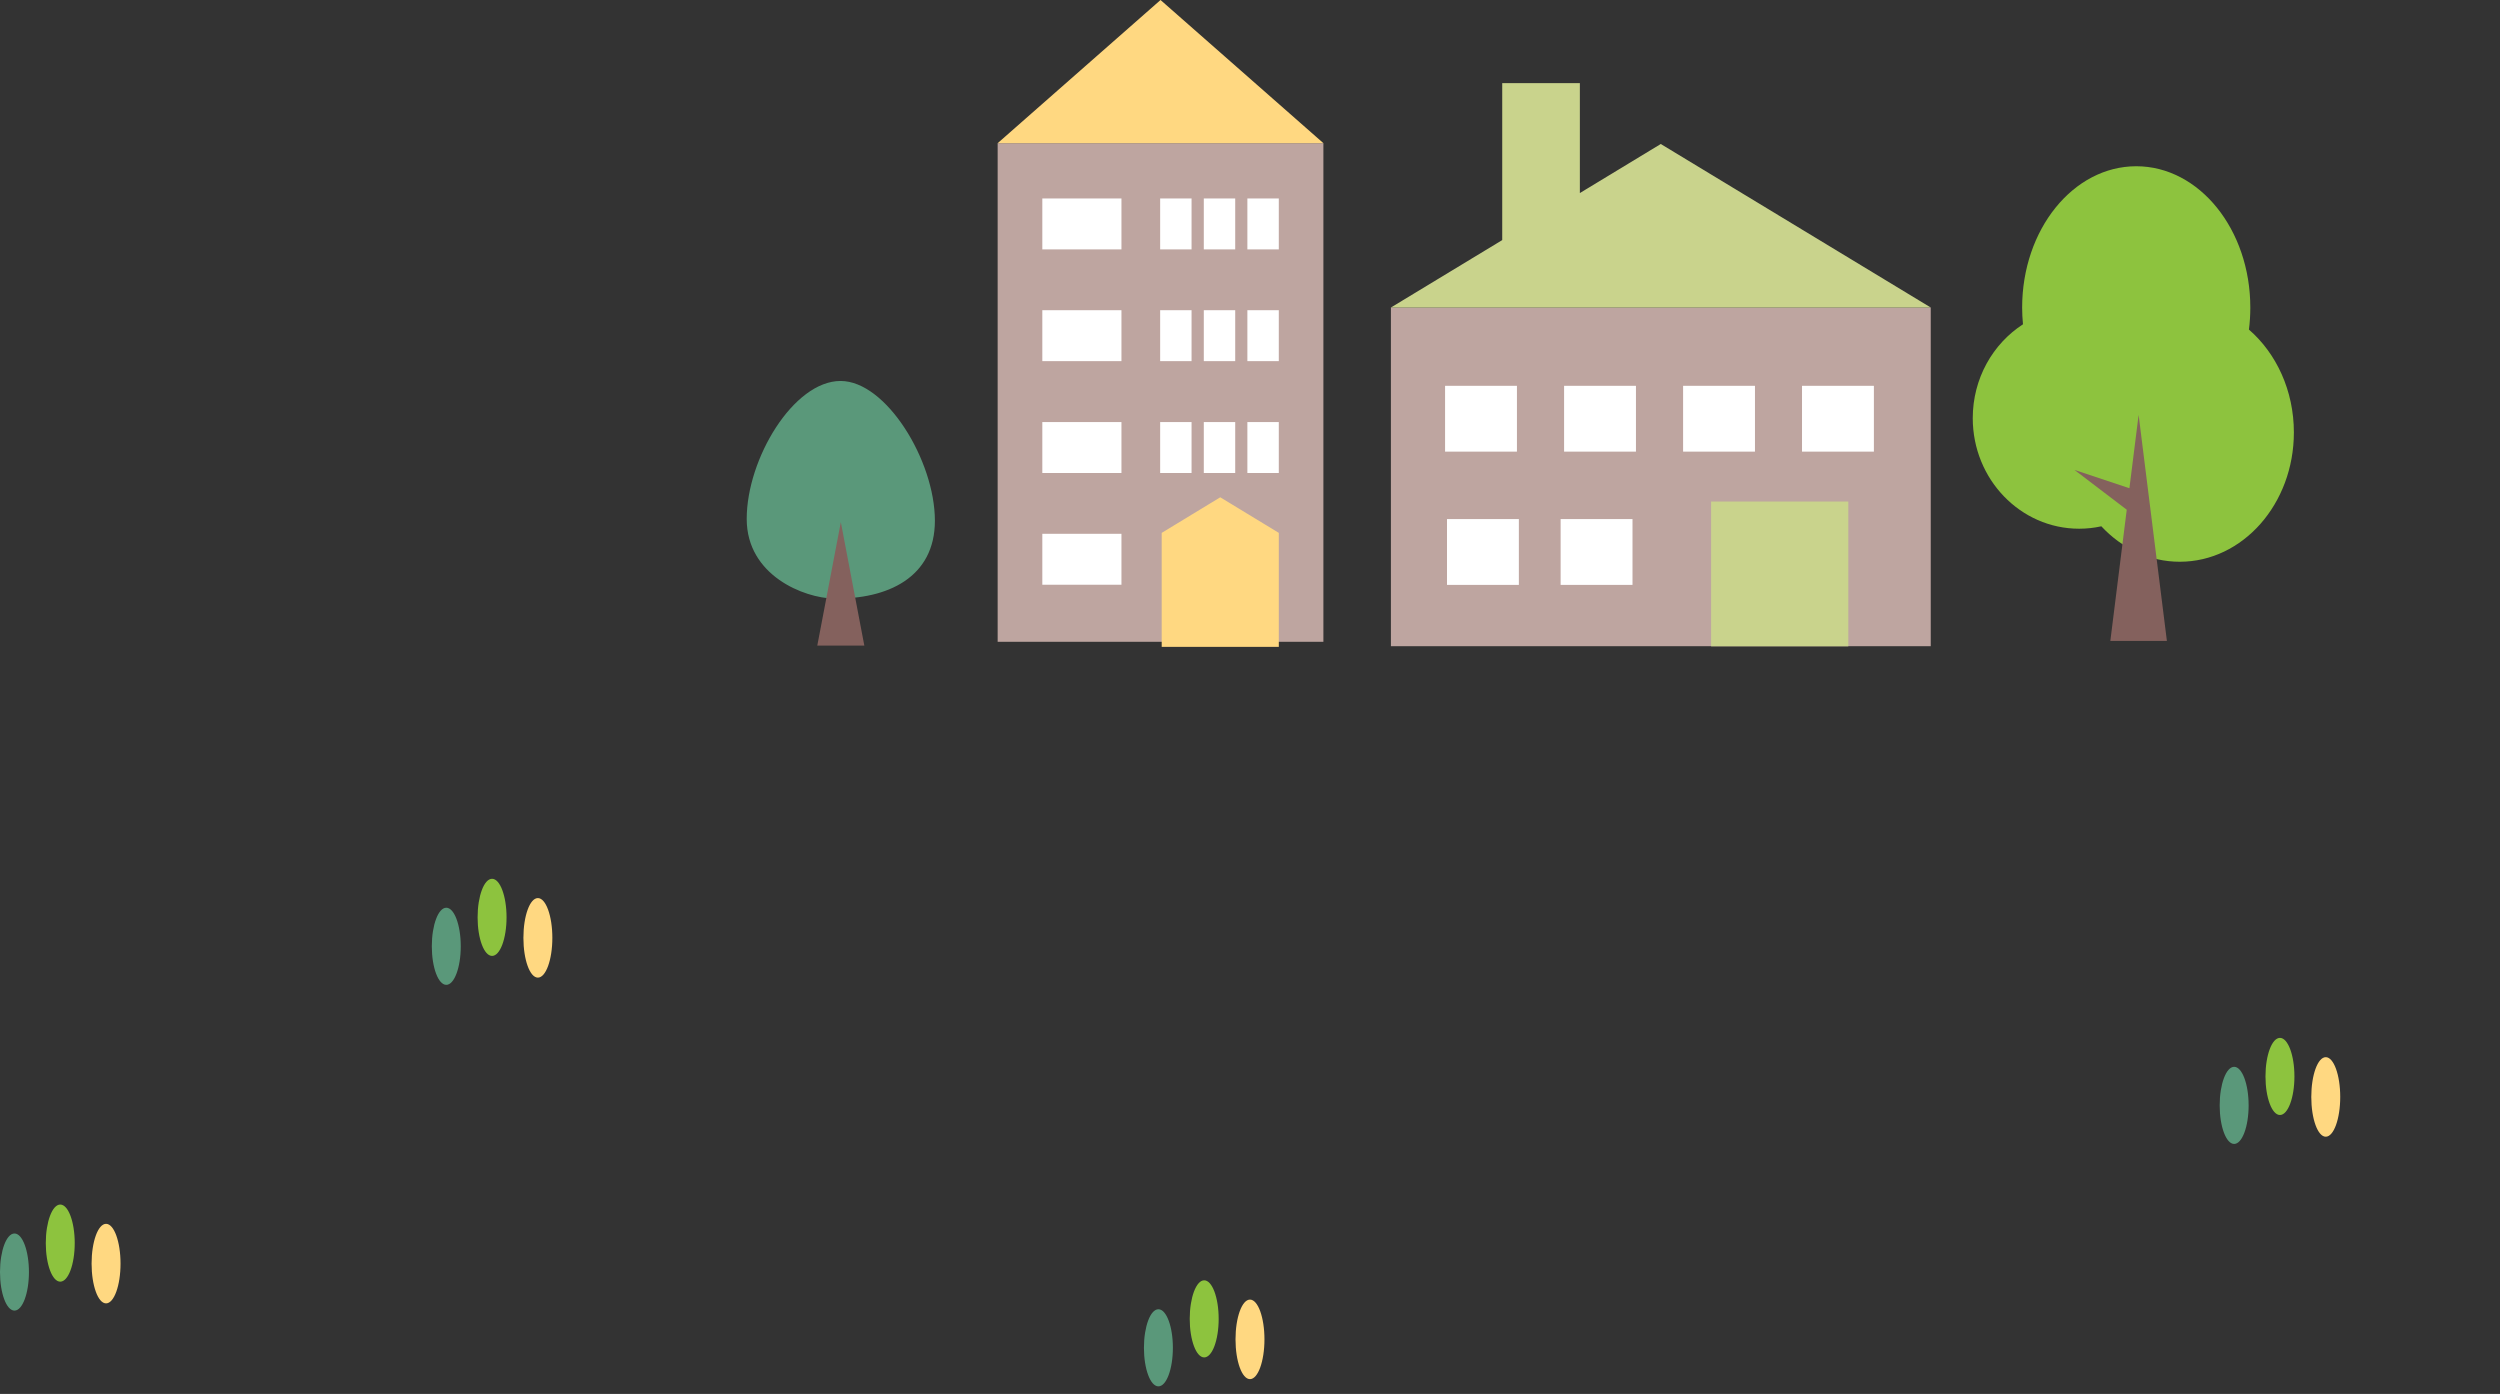 <svg width="165" height="92" fill="none" xmlns="http://www.w3.org/2000/svg"><rect width="100%" height="100%" fill="#333333" stroke="none"/><path d="M55.018 39.503c3.55.06 6.685-1.384 6.685-5.135 0-3.967-3.215-9.224-6.224-9.224-3.11 0-6.196 5.14-6.196 9.106 0 3.751 3.816 5.221 5.735 5.253Z" fill="#5A987A"/><path d="m56.455 39.507-.96-5.048-.956 5.014-.598 3.137h3.105l-.591-3.103Z" fill="#84615D"/><g clip-path="url(#a)"><path d="M148.43 21.75c.06-.471.091-.956.091-1.45 0-5.152-3.37-9.328-7.528-9.328-4.159 0-7.531 4.176-7.531 9.33 0 .374.02.741.055 1.101-1.99 1.287-3.315 3.581-3.315 6.195 0 4.03 3.146 7.297 7.024 7.297.502 0 .991-.055 1.462-.16 1.349 1.45 3.172 2.34 5.177 2.34 4.158 0 7.531-3.82 7.531-8.535 0-2.77-1.165-5.227-2.966-6.788v-.002Z" fill="#8DC33E"/><path d="m143.015 42.301-1.866-14.92-.608 4.842-3.623-1.206 3.447 2.625-1.083 8.66h3.733Z" fill="#84615D"/></g><g clip-path="url(#b)"><path d="M127.429 20.297H91.8V42.65h35.629V20.297Z" fill="#BEA5A0"/><path d="m109.612 9.503-5.341 3.238V5.486h-5.124v10.36l-7.347 4.45h35.629L109.612 9.504Zm12.376 23.599h-9.055v9.556h9.055v-9.556Z" fill="#C9D38C"/><path d="M107.745 34.259h-4.744v4.344h4.744v-4.344Zm-7.5 0h-4.743v4.344h4.743v-4.344Zm7.728-8.795h-4.743v4.344h4.743v-4.344Zm-7.855 0h-4.743v4.344h4.743v-4.344Zm23.559 0h-4.744v4.344h4.744v-4.344Zm-7.849 0h-4.743v4.344h4.743v-4.344Z" fill="#fff"/></g><g clip-path="url(#c)"><path d="M87.345 9.45h-21.5v32.907h21.5V9.45Z" fill="#BEA5A0"/><path d="M87.345 9.45 76.595 0l-10.75 9.45h21.5Z" fill="#FFD881"/><path d="M74.016 13.097h-5.223v3.362h5.223v-3.362Zm7.508 0h-2.073v3.362h2.073v-3.362Zm2.877 0h-2.074v3.362h2.074v-3.362Zm-5.759 0H76.57v3.362h2.073v-3.362Zm-4.626 7.376h-5.223v3.362h5.223v-3.362Zm7.508 0h-2.073v3.362h2.073v-3.362Zm2.877 0h-2.074v3.362h2.074v-3.362Zm-5.759 0H76.57v3.362h2.073v-3.362Zm-4.626 7.382h-5.223v3.362h5.223v-3.362Zm7.508 0h-2.073v3.362h2.073v-3.362Zm2.877 0h-2.074v3.362h2.074v-3.362Zm-5.759 0H76.57v3.362h2.073v-3.362Zm-4.626 7.376h-5.223v3.362h5.223v-3.362Z" fill="#fff"/><path d="M76.672 35.17v7.524h7.73V35.17l-3.866-2.349-3.864 2.349Z" fill="#FFD881"/></g><ellipse cx=".955" cy="2.625" rx=".955" ry="2.625" transform="matrix(-1 0 0 1 154.455 69.773)" fill="#FFD881"/><ellipse cx=".955" cy="2.545" rx=".955" ry="2.545" transform="matrix(-1 0 0 1 151.432 68.5)" fill="#8DC33E"/><ellipse cx=".955" cy="2.545" rx=".955" ry="2.545" transform="matrix(-1 0 0 1 148.409 70.41)" fill="#5A987A"/><ellipse cx=".955" cy="2.625" rx=".955" ry="2.625" transform="matrix(-1 0 0 1 83.454 85.773)" fill="#FFD881"/><ellipse cx=".955" cy="2.545" rx=".955" ry="2.545" transform="matrix(-1 0 0 1 80.432 84.5)" fill="#8DC33E"/><ellipse cx=".955" cy="2.545" rx=".955" ry="2.545" transform="matrix(-1 0 0 1 77.41 86.41)" fill="#5A987A"/><ellipse cx=".955" cy="2.625" rx=".955" ry="2.625" transform="matrix(-1 0 0 1 36.455 59.273)" fill="#FFD881"/><ellipse cx=".955" cy="2.545" rx=".955" ry="2.545" transform="matrix(-1 0 0 1 33.432 58)" fill="#8DC33E"/><ellipse cx=".955" cy="2.545" rx=".955" ry="2.545" transform="matrix(-1 0 0 1 30.41 59.91)" fill="#5A987A"/><ellipse cx=".955" cy="2.625" rx=".955" ry="2.625" transform="matrix(-1 0 0 1 7.955 80.773)" fill="#FFD881"/><ellipse cx=".955" cy="2.545" rx=".955" ry="2.545" transform="matrix(-1 0 0 1 4.932 79.5)" fill="#8DC33E"/><ellipse cx=".955" cy="2.545" rx=".955" ry="2.545" transform="matrix(-1 0 0 1 1.91 81.41)" fill="#5A987A"/><defs><clipPath id="a"><path fill="#fff" transform="translate(130.202 10.972)" d="M0 0h21.193v31.329H0z"/></clipPath><clipPath id="b"><path fill="#fff" transform="translate(91.8 5.486)" d="M0 0h35.629v37.165H0z"/></clipPath><clipPath id="c"><path fill="#fff" transform="translate(65.844)" d="M0 0h21.5v42.694H0z"/></clipPath></defs></svg>